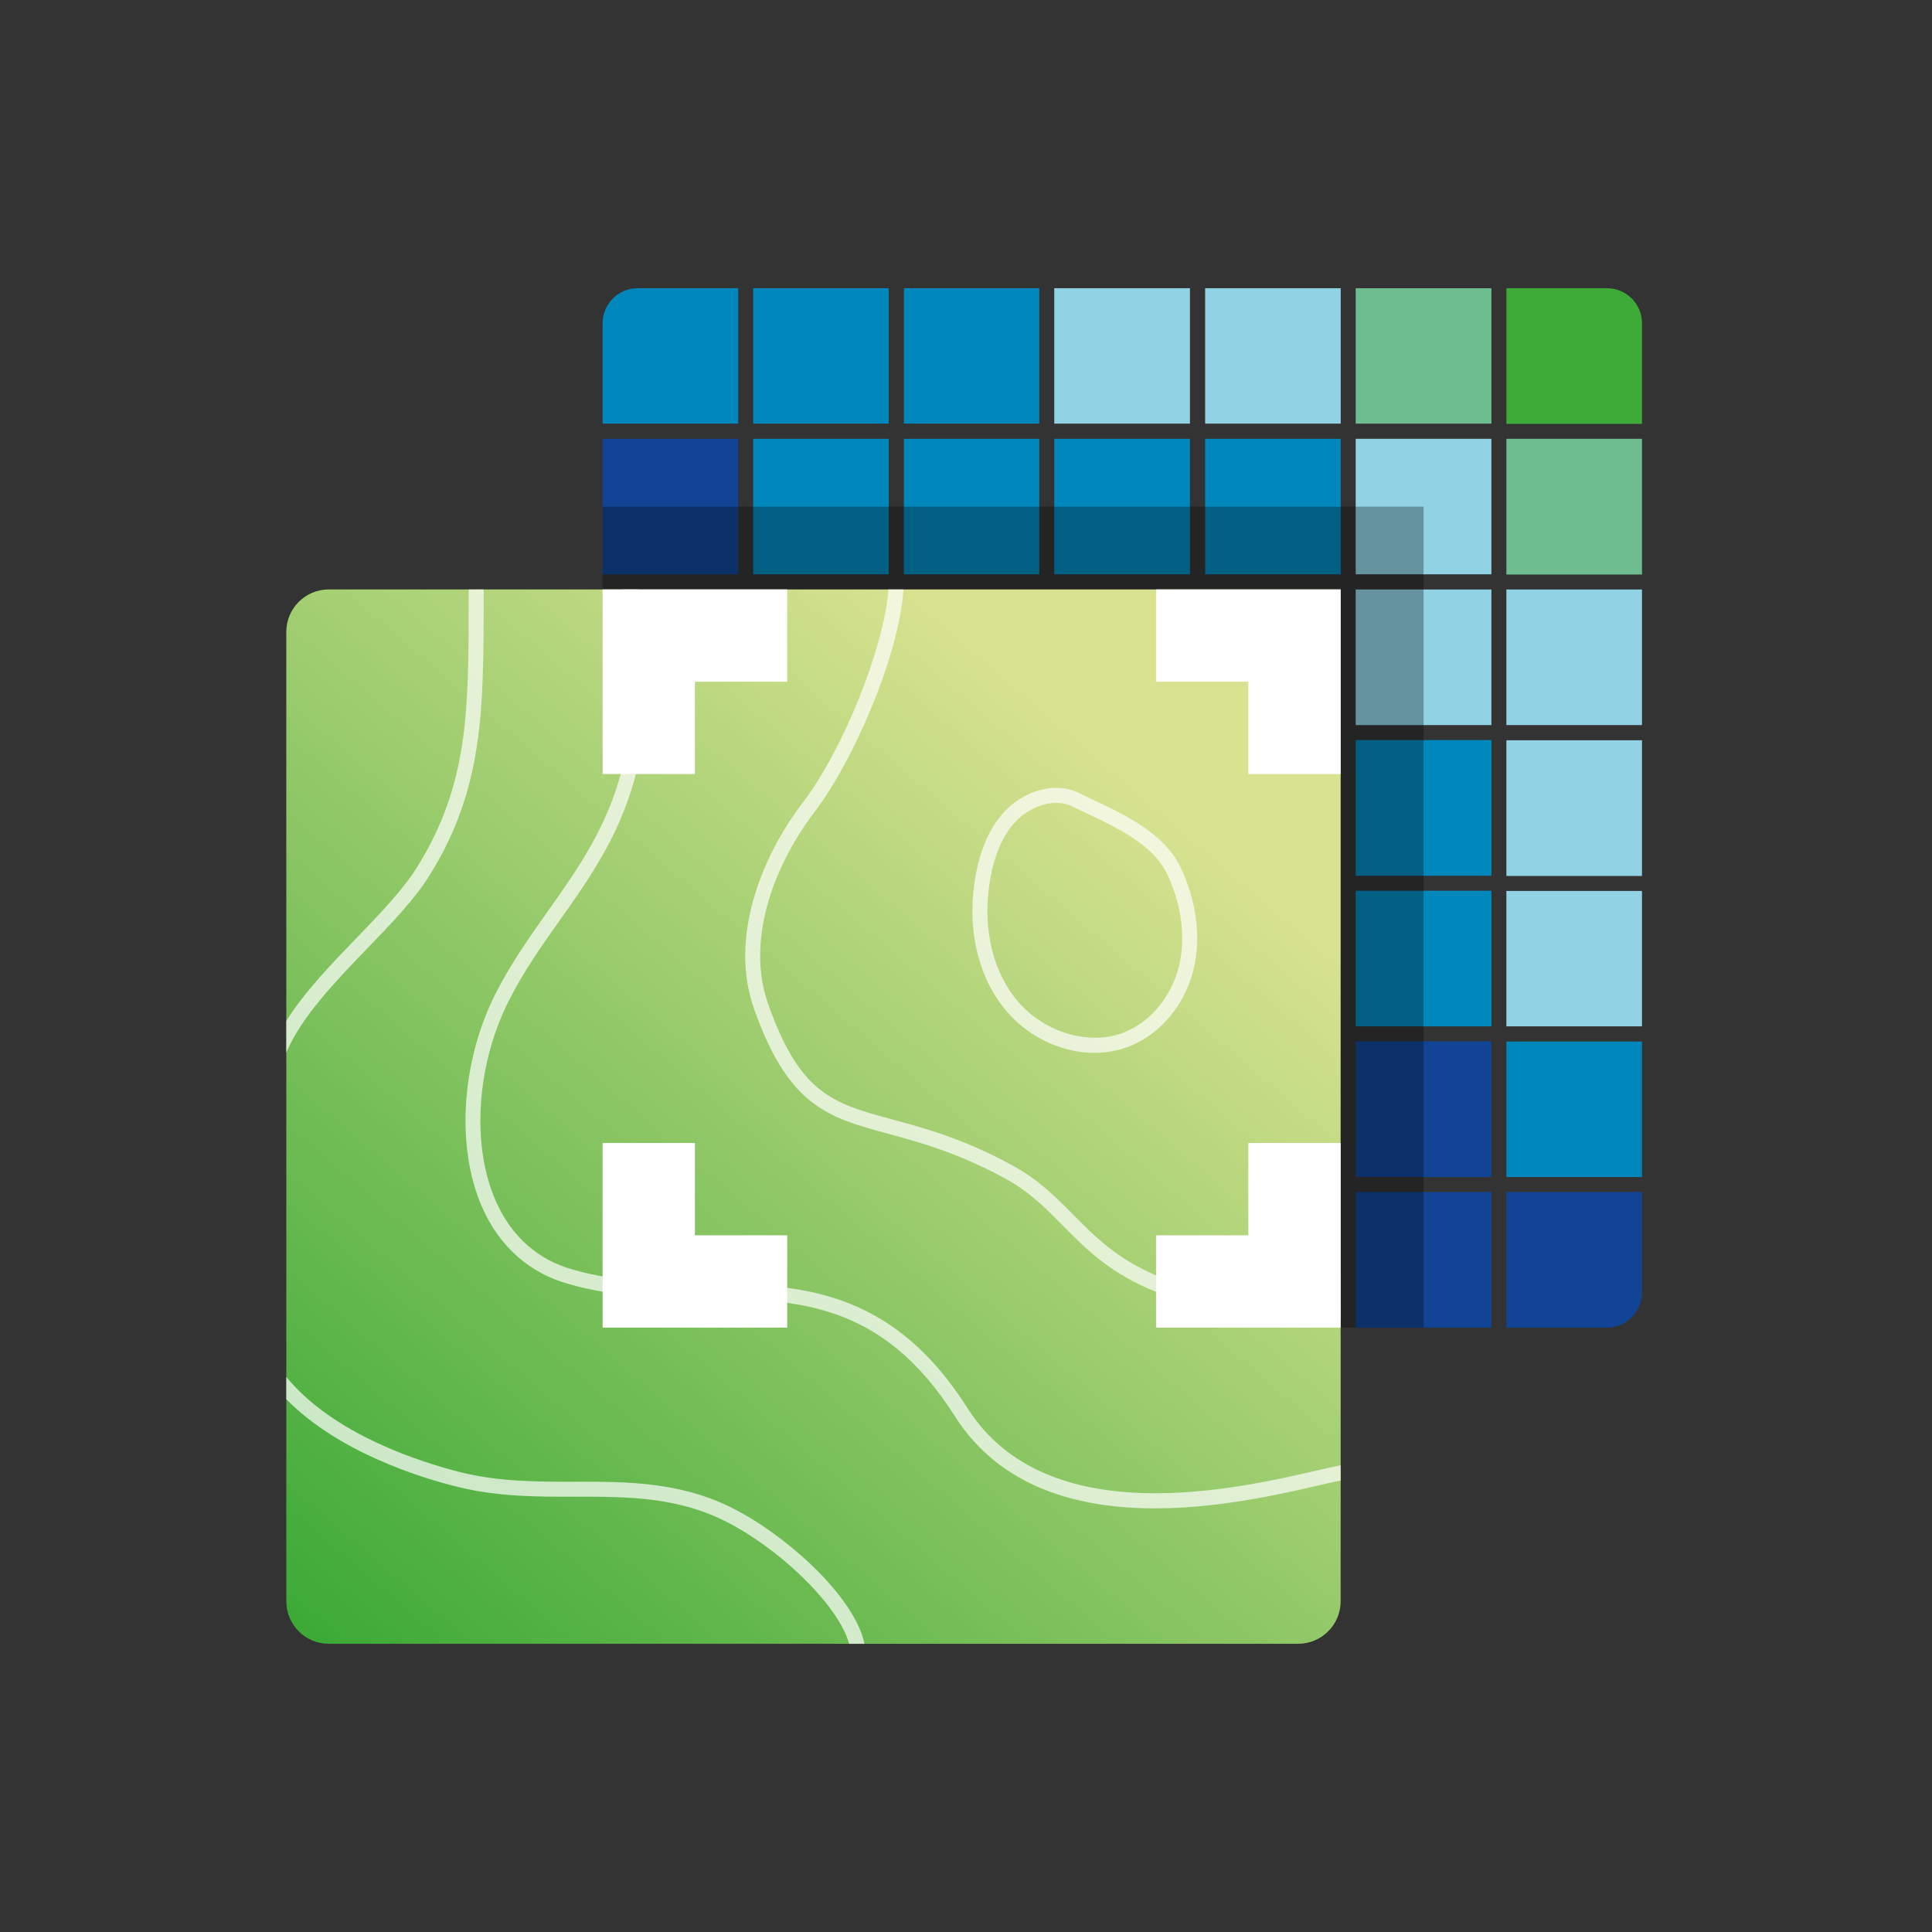 <?xml version="1.0" encoding="UTF-8"?><svg xmlns="http://www.w3.org/2000/svg" width="498" height="498" xmlns:xlink="http://www.w3.org/1999/xlink" viewBox="0 0 498 498"><rect x="0" y="0" width="498" height="498" fill="#333333" stroke="none"/><defs><linearGradient id="b" x1="89.509" y1="427.919" x2="288.052" y2="196.451" gradientUnits="userSpaceOnUse"><stop offset="0" stop-color="#3daa37"/><stop offset="1" stop-color="#d8e290"/></linearGradient></defs><g isolation="isolate"><g id="a"><g><g><rect x="194.143" y="74.293" width="34.93" height="34.904" fill="#0087bb"/><rect x="232.983" y="74.293" width="34.904" height="34.904" fill="#0087bb"/><rect x="271.746" y="74.293" width="34.982" height="34.904" fill="#91d2e4"/><rect x="310.637" y="74.293" width="34.955" height="34.904" fill="#91d2e4"/><rect x="349.451" y="74.293" width="34.982" height="34.904" fill="#6dbd90"/><path d="M190.285,74.293v34.904h-34.956v-25.876c0-4.99,4.038-9.028,9.028-9.028h25.928Z" fill="#0087bb"/><rect x="155.329" y="113.107" width="34.956" height="34.93" fill="#114494"/><rect x="194.143" y="113.107" width="34.93" height="34.93" fill="#0087bb"/><rect x="232.983" y="113.107" width="34.904" height="34.93" fill="#0087bb"/><rect x="271.746" y="113.107" width="34.982" height="34.93" fill="#0087bb"/><rect x="310.637" y="113.107" width="34.955" height="34.93" fill="#0087bb"/><rect x="349.451" y="113.107" width="34.982" height="34.93" fill="#91d2e4"/><rect x="349.451" y="151.947" width="34.982" height="34.956" fill="#91d2e4"/><rect x="349.451" y="190.761" width="34.982" height="34.981" fill="#0087bb"/><rect x="349.451" y="229.601" width="34.982" height="34.956" fill="#0087bb"/><rect x="349.451" y="268.415" width="34.982" height="34.981" fill="#114494"/><rect x="349.451" y="307.255" width="34.982" height="34.956" fill="#114494"/><path d="M423.247,83.322v25.928h-34.956v-34.956h25.927c4.99,0,9.028,4.038,9.028,9.028Z" fill="#3eab38"/><path d="M423.247,307.255v25.928c0,4.964-4.038,9.028-9.028,9.028h-25.927v-34.956h34.956Z" fill="#114494"/><rect x="388.291" y="268.467" width="34.956" height="34.93" fill="#0087bb"/><rect x="388.291" y="229.652" width="34.956" height="34.904" fill="#91d2e4"/><rect x="388.291" y="190.813" width="34.956" height="34.981" fill="#91d2e4"/><rect x="388.291" y="151.947" width="34.956" height="34.956" fill="#91d2e4"/><rect x="388.291" y="113.107" width="34.956" height="34.981" fill="#6dbd90"/></g><rect x="155.329" y="130.598" width="211.613" height="211.613" fill="#010101" mix-blend-mode="multiply" opacity=".3"/><g><path d="M345.573,151.931V412.749c0,6.045-4.913,10.957-10.957,10.957H84.755c-6.07,0-10.957-4.913-10.957-10.957V162.889c0-6.045,4.888-10.957,10.957-10.957H345.573Z" fill="url(#b)"/><g opacity=".7"><path d="M304.365,223.695c-4.192-8.848-14.095-13.53-22.841-17.645-1.183-.566-2.34-1.106-3.473-1.672-6.507-3.164-14.121-.103-18.442,4.116-3.961,3.858-6.662,9.491-8.051,16.745-2.444,12.886,.077,25.336,6.893,34.184,5.865,7.614,14.919,11.961,23.664,11.961,3.112,0,6.173-.566,9.054-1.698,8.077-3.189,14.43-10.906,16.565-20.14,1.878-8.076,.669-17.259-3.37-25.85Zm-.386,24.976c-1.852,8.025-7.305,14.687-14.224,17.439-9.285,3.678-21.426-.206-28.242-9.028-6.147-7.974-8.385-19.317-6.147-31.123,1.209-6.456,3.549-11.42,6.945-14.713,2.495-2.444,6.302-4.296,9.954-4.296,1.415,0,2.804,.283,4.116,.9,1.132,.566,2.29,1.106,3.473,1.672,8.179,3.858,17.439,8.231,21.014,15.819,3.678,7.819,4.784,16.102,3.112,23.33Z" fill="#fff"/><path d="M345.571,336.176v3.858c-48.125-.412-60.111-12.501-71.712-24.23-4.373-4.424-8.514-8.617-14.61-11.935-12.218-6.713-22.198-9.414-30.197-11.6-15.536-4.193-25.773-6.971-34.699-32.255-6.533-18.494,2.16-39.483,12.449-52.961,10.623-13.89,21.04-40.1,22.224-55.122h3.858c-1.132,17.079-12.861,44.164-22.996,57.462-9.697,12.681-17.902,32.281-11.909,49.334,8.257,23.381,16.719,25.67,32.075,29.837,8.205,2.212,18.417,4.99,31.046,11.909,6.61,3.601,11.138,8.179,15.51,12.604,11.034,11.163,22.455,22.687,68.959,23.098Z" fill="#fff"/><path d="M345.571,377.691v3.935c-1.414,.283-3.24,.694-5.221,1.158-9.955,2.289-26.005,6.019-42.621,6.019-19.523,0-39.791-5.144-51.624-23.793-18.854-29.734-41.155-30.043-64.741-30.352-11.292-.154-22.97-.309-34.647-3.652-10.108-2.752-17.851-9.543-22.353-19.626-6.842-15.33-5.556-37.374,3.19-54.89,3.961-7.897,8.848-14.79,13.555-21.478,14.044-19.806,27.29-38.531,19.497-83.081h3.935c7.768,45.707-6.482,65.822-20.268,85.319-4.656,6.559-9.44,13.324-13.247,20.963-8.282,16.539-9.543,37.271-3.138,51.572,4.013,9.003,10.88,15.047,19.857,17.491,11.215,3.215,22.635,3.37,33.67,3.524,23.587,.309,47.971,.643,67.957,32.152,20.397,32.152,69.268,20.886,90.103,16.076,2.521-.566,4.553-1.029,6.096-1.338Z" fill="#fff"/><path d="M94.682,244.452c-8.309,8.642-16.899,17.542-20.886,26.853v-8.128c4.682-7.485,11.472-14.533,18.108-21.4,6.147-6.379,11.935-12.372,15.562-18.185,13.324-21.375,13.324-40.306,13.349-68.96v-2.701h3.858v2.701c-.026,28.268-.026,48.691-13.941,70.992-3.833,6.173-9.749,12.321-16.05,18.828Z" fill="#fff"/><path d="M222.827,423.707h-3.961c-2.367-8.874-15.536-22.558-29.786-30.48-13.504-7.485-26.853-7.434-41.026-7.434-9.774,.026-19.832,.026-30.146-2.546-9.877-2.444-30.738-8.977-44.113-22.584v-5.736c12.295,14.97,34.802,22.018,45.039,24.59,9.852,2.444,19.677,2.418,29.194,2.418,14.07-.026,28.551-.051,42.904,7.922,14.353,7.974,29.657,22.841,31.895,33.85Z" fill="#fff"/></g></g><g><polygon points="321.779 151.931 297.986 151.931 297.986 175.725 321.779 175.725 321.779 199.518 345.573 199.518 345.573 175.725 345.573 151.931 321.779 151.931" fill="#fff"/><polygon points="155.329 175.725 155.329 199.518 179.123 199.518 179.123 175.725 202.916 175.725 202.916 151.931 179.123 151.931 155.329 151.931 155.329 175.725" fill="#fff"/><polygon points="321.779 342.211 297.986 342.211 297.986 318.417 321.779 318.417 321.779 294.624 345.573 294.624 345.573 318.417 345.573 342.211 321.779 342.211" fill="#fff"/><polygon points="155.329 318.417 155.329 294.624 179.123 294.624 179.123 318.417 202.916 318.417 202.916 342.211 179.123 342.211 155.329 342.211 155.329 318.417" fill="#fff"/></g></g></g></g></svg>